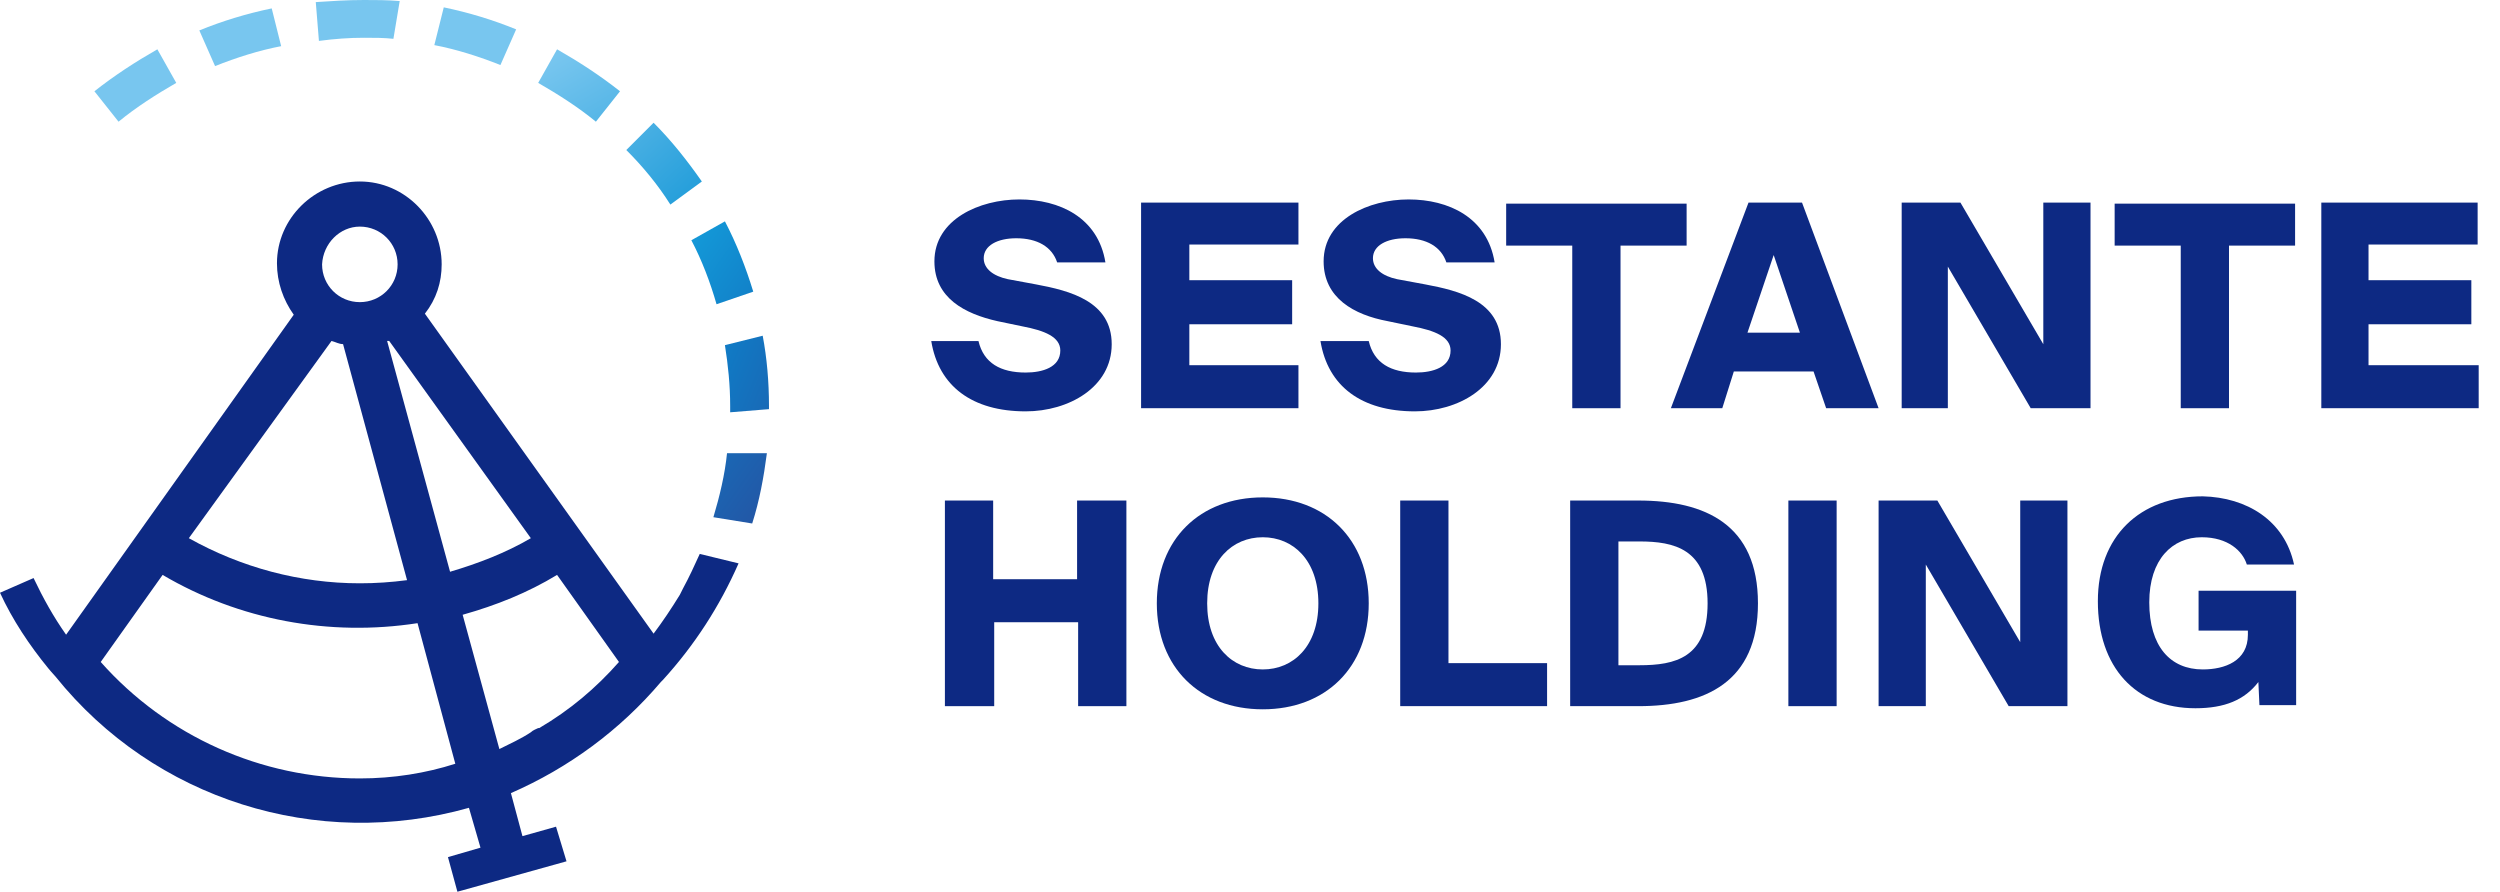 <?xml version="1.0" encoding="utf-8"?>
<!-- Generator: Adobe Illustrator 23.0.6, SVG Export Plug-In . SVG Version: 6.00 Build 0)  -->
<svg version="1.1" id="Layer_1" xmlns="http://www.w3.org/2000/svg" xmlns:xlink="http://www.w3.org/1999/xlink" x="0px" y="0px"
	 viewBox="0 0 238.3 85" style="enable-background:new 0 0 238.3 85;" xml:space="preserve">
<style type="text/css">
	.st0{fill:url(#Path_806_1_);}
	.st1{fill:url(#Path_807_1_);}
	.st2{fill:url(#Path_808_1_);}
	.st3{fill:url(#Path_809_1_);}
	.st4{fill:url(#Path_810_1_);}
	.st5{fill:url(#Path_811_1_);}
	.st6{fill:url(#Path_812_1_);}
	.st7{fill:url(#Path_813_1_);}
	.st8{fill:url(#Path_814_1_);}
	.st9{fill:#0D2983;}
	.st10{enable-background:new    ;}
</style>
<g id="Group_229" transform="translate(-58.863 -63.54)">
	<g id="Group_227" transform="translate(58.863 63.54)">
		
			<linearGradient id="Path_806_1_" gradientUnits="userSpaceOnUse" x1="-418.997" y1="503.167" x2="-412.715" y2="487.046" gradientTransform="matrix(7.895 0 0 -3.94 3339.717 1981.359)">
			<stop  offset="0.225" style="stop-color:#78C6EF"/>
			<stop  offset="0.503" style="stop-color:#1396D6"/>
			<stop  offset="0.634" style="stop-color:#1178C3"/>
			<stop  offset="0.889" style="stop-color:#2C4697"/>
		</linearGradient>
		<path id="Path_806" class="st0" d="M34.7,0c1.1,0,2.2,0,3.4,0.1l-0.6,3.6c-0.9-0.1-1.8-0.1-2.8-0.1c-1.4,0-2.8,0.1-4.3,0.3
			l-0.3-3.7C31.6,0.1,33.1,0,34.7,0z"/>
		
			<linearGradient id="Path_807_1_" gradientUnits="userSpaceOnUse" x1="-419.272" y1="542.867" x2="-412.951" y2="531.174" gradientTransform="matrix(7.847 0 0 -5.432 3327.877 2942.954)">
			<stop  offset="0.225" style="stop-color:#78C6EF"/>
			<stop  offset="0.503" style="stop-color:#1396D6"/>
			<stop  offset="0.634" style="stop-color:#1178C3"/>
			<stop  offset="0.889" style="stop-color:#2C4697"/>
		</linearGradient>
		<path id="Path_807" class="st1" d="M42.3,0.7c2.4,0.5,4.7,1.2,6.9,2.1l-1.5,3.4c-2-0.8-4.2-1.5-6.3-1.9L42.3,0.7z"/>
		
			<linearGradient id="Path_808_1_" gradientUnits="userSpaceOnUse" x1="-420.096" y1="565.244" x2="-413.786" y2="556.021" gradientTransform="matrix(7.854 0 0 -6.887 3341.176 3883.915)">
			<stop  offset="0.225" style="stop-color:#78C6EF"/>
			<stop  offset="0.503" style="stop-color:#1396D6"/>
			<stop  offset="0.634" style="stop-color:#1178C3"/>
			<stop  offset="0.889" style="stop-color:#2C4697"/>
		</linearGradient>
		<path id="Path_808" class="st2" d="M56.8,11.6c-1.7-1.4-3.6-2.6-5.5-3.7l1.8-3.2c2.1,1.2,4.1,2.5,6,4L56.8,11.6z"/>
		
			<linearGradient id="Path_809_1_" gradientUnits="userSpaceOnUse" x1="-350.663" y1="416.088" x2="-344.342" y2="404.395" gradientTransform="matrix(7.842 0 0 -5.432 3303.115 2942.972)">
			<stop  offset="0.225" style="stop-color:#78C6EF"/>
			<stop  offset="0.503" style="stop-color:#1396D6"/>
			<stop  offset="0.634" style="stop-color:#1178C3"/>
			<stop  offset="0.889" style="stop-color:#2C4697"/>
		</linearGradient>
		<path id="Path_809" class="st3" d="M25.9,0.8c-2.4,0.5-4.7,1.2-6.9,2.1l1.5,3.4c2-0.8,4.2-1.5,6.3-1.9L25.9,0.8z"/>
		
			<linearGradient id="Path_810_1_" gradientUnits="userSpaceOnUse" x1="-324.07" y1="424.996" x2="-317.759" y2="415.774" gradientTransform="matrix(7.854 0 0 -6.888 3298.93 3884.576)">
			<stop  offset="0.225" style="stop-color:#78C6EF"/>
			<stop  offset="0.503" style="stop-color:#1396D6"/>
			<stop  offset="0.634" style="stop-color:#1178C3"/>
			<stop  offset="0.889" style="stop-color:#2C4697"/>
		</linearGradient>
		<path id="Path_810" class="st4" d="M11.3,11.6c1.7-1.4,3.6-2.6,5.5-3.7L15,4.7c-2.1,1.2-4.1,2.5-6,4L11.3,11.6z"/>
		
			<linearGradient id="Path_811_1_" gradientUnits="userSpaceOnUse" x1="-415.234" y1="575.225" x2="-408.307" y2="567.048" gradientTransform="matrix(7.156 0 0 -7.768 3014.607 4458.286)">
			<stop  offset="0.225" style="stop-color:#78C6EF"/>
			<stop  offset="0.503" style="stop-color:#1396D6"/>
			<stop  offset="0.634" style="stop-color:#1178C3"/>
			<stop  offset="0.889" style="stop-color:#2C4697"/>
		</linearGradient>
		<path id="Path_811" class="st5" d="M63.9,19.5c-1.2-1.9-2.6-3.6-4.2-5.2l2.6-2.6c1.7,1.7,3.2,3.6,4.6,5.6L63.9,19.5z"/>
		
			<linearGradient id="Path_812_1_" gradientUnits="userSpaceOnUse" x1="-402.336" y1="577.88" x2="-393.896" y2="569.892" gradientTransform="matrix(5.873 0 0 -7.952 2404.929 4586.16)">
			<stop  offset="0.225" style="stop-color:#78C6EF"/>
			<stop  offset="0.503" style="stop-color:#1396D6"/>
			<stop  offset="0.634" style="stop-color:#1178C3"/>
			<stop  offset="0.889" style="stop-color:#2C4697"/>
		</linearGradient>
		<path id="Path_812" class="st6" d="M68.3,29c-0.6-2.1-1.4-4.2-2.4-6.1l3.2-1.8c1.1,2.1,2,4.4,2.7,6.7L68.3,29z"/>
		
			<linearGradient id="Path_813_1_" gradientUnits="userSpaceOnUse" x1="-391.731" y1="568.62" x2="-381.897" y2="559.248" gradientTransform="matrix(5.04 0 0 -6.777 2007.23 3851.511)">
			<stop  offset="0.225" style="stop-color:#78C6EF"/>
			<stop  offset="0.503" style="stop-color:#1396D6"/>
			<stop  offset="0.634" style="stop-color:#1178C3"/>
			<stop  offset="0.889" style="stop-color:#2C4697"/>
		</linearGradient>
		<path id="Path_813" class="st7" d="M73.1,43.2c-0.3,2.3-0.7,4.5-1.4,6.7L68,49.3c0.6-2,1.1-4.1,1.3-6.1L73.1,43.2z"/>
		
			<linearGradient id="Path_814_1_" gradientUnits="userSpaceOnUse" x1="-372.001" y1="573.819" x2="-360.086" y2="565.208" gradientTransform="matrix(4.16 0 0 -7.377 1585.967 4226.704)">
			<stop  offset="0.225" style="stop-color:#78C6EF"/>
			<stop  offset="0.503" style="stop-color:#1396D6"/>
			<stop  offset="0.634" style="stop-color:#1178C3"/>
			<stop  offset="0.889" style="stop-color:#2C4697"/>
		</linearGradient>
		<path id="Path_814" class="st8" d="M73.3,38.7V39l-3.7,0.3c0-0.2,0-0.4,0-0.6c0-2-0.2-3.9-0.5-5.8l3.6-0.9
			C73.1,34.1,73.3,36.4,73.3,38.7z"/>
		<path id="Path_815" class="st9" d="M66.7,52.8c-0.5,1.1-1,2.2-1.6,3.3c0,0-0.2,0.4-0.3,0.6c0,0,0,0,0,0c-0.8,1.3-1.6,2.5-2.5,3.7
			L40.5,29.9c1.1-1.4,1.6-3,1.6-4.7c0-4.3-3.5-7.9-7.8-7.9c-4.3,0-7.9,3.5-7.9,7.8c0,1.8,0.6,3.5,1.6,4.9L6.3,60.5
			c-1.2-1.7-2.2-3.5-3.1-5.4L0,56.5c1.2,2.6,2.8,5,4.6,7.2c0,0,0.5,0.6,0.7,0.8C14.7,76.2,30.2,81.1,44.7,77l1.1,3.8l-3.1,0.9
			l0.9,3.3l10.4-2.9L53,78.8l-3.2,0.9l-1.1-4.1C54.2,73.2,59.1,69.6,63,65c0.1-0.1,0.1-0.1,0.2-0.2v0c3-3.3,5.4-7,7.2-11.1
			L66.7,52.8z M50.6,51.3c-2.4,1.4-5,2.4-7.7,3.2l-6-22c0,0,0.1,0,0.2,0L50.6,51.3z M34.3,21.6c2,0,3.6,1.6,3.6,3.6
			c0,2-1.6,3.6-3.6,3.6c-2,0-3.6-1.6-3.6-3.6c0,0,0,0,0,0C30.8,23.2,32.4,21.6,34.3,21.6z M31.6,32.5c0.4,0.1,0.7,0.3,1.1,0.3
			l6.1,22.5c-1.5,0.2-3,0.3-4.5,0.3c-5.7,0-11.3-1.5-16.3-4.3L31.6,32.5z M34.3,74.2c-9.4,0-18.4-4-24.7-11.1l5.9-8.3
			c7.3,4.3,15.9,5.9,24.3,4.6l3.6,13.4C40.6,73.7,37.5,74.2,34.3,74.2L34.3,74.2z M47.6,71.4l-3.5-12.8c3.2-0.9,6.2-2.1,9-3.8
			l5.9,8.3c-2.2,2.5-4.7,4.6-7.6,6.3c0,0,0,0-0.1,0c-0.2,0.1-0.5,0.2-0.7,0.4l0,0C49.7,70.4,48.6,70.9,47.6,71.4L47.6,71.4z"/>
	</g>
	<g id="Group_228" transform="translate(147.131 75.451)">
		<g class="st10">
			<path class="st9" d="M12.5,13.1c-0.5-1.5-1.9-2.3-3.9-2.3c-1.8,0-3.1,0.7-3.1,1.9c0,1,0.9,1.7,2.3,2l2.7,0.5
				c3.2,0.6,7.2,1.6,7.2,5.7c0,4.1-4.1,6.4-8.2,6.4c-5.1,0-8.3-2.4-9-6.7H5c0.5,2.1,2.1,3,4.5,3c1.6,0,3.3-0.5,3.3-2.1
				c0-1.3-1.5-1.9-3.6-2.3l-2.4-0.5C3.7,18,0.8,16.5,0.8,13c0-4,4.3-5.9,8.1-5.9c3.8,0,7.5,1.7,8.2,6H12.5z"/>
			<path class="st9" d="M20.5,7.4h15v4H25.1v3.4h9.8V19h-9.8v3.9h10.4V27h-15V7.4z"/>
			<path class="st9" d="M49.6,13.1c-0.5-1.5-1.9-2.3-3.9-2.3c-1.8,0-3.1,0.7-3.1,1.9c0,1,0.9,1.7,2.3,2l2.7,0.5
				c3.2,0.6,7.2,1.6,7.2,5.7c0,4.1-4.1,6.4-8.2,6.4c-5.1,0-8.3-2.4-9-6.7h4.6c0.5,2.1,2.1,3,4.5,3c1.6,0,3.3-0.5,3.3-2.1
				c0-1.3-1.5-1.9-3.6-2.3L44,18.7c-3.2-0.6-6.1-2.2-6.1-5.7c0-4,4.3-5.9,8.1-5.9c3.8,0,7.5,1.7,8.2,6H49.6z"/>
			<path class="st9" d="M61.6,11.5h-6.3v-4h17.2v4h-6.3V27h-4.6V11.5z"/>
			<path class="st9" d="M78.4,7.4h5.1L90.8,27h-5l-1.2-3.5h-7.6L75.9,27H71L78.4,7.4z M78.3,19.8h5l-2.5-7.4L78.3,19.8z"/>
			<path class="st9" d="M105.3,27l-7.9-13.5V27H93V7.4h5.6l7.9,13.5V7.4h4.5V27H105.3z"/>
			<path class="st9" d="M119.6,11.5h-6.3v-4h17.2v4h-6.3V27h-4.6V11.5z"/>
			<path class="st9" d="M132.9,7.4h15v4h-10.4v3.4h9.8V19h-9.8v3.9H148V27h-15V7.4z"/>
		</g>
		<g class="st10">
			<path class="st9" d="M19.1,35.8v19.6h-4.6v-8h-8v8H1.8V35.8h4.6v7.5h8v-7.5H19.1z"/>
			<path class="st9" d="M32.1,55.7c-6,0-10.1-4-10.1-10.1s4.1-10.1,10.1-10.1c6,0,10.1,4,10.1,10.1S38.1,55.7,32.1,55.7z M32.1,51.9
				c2.9,0,5.3-2.2,5.3-6.3s-2.4-6.3-5.3-6.3c-2.9,0-5.3,2.2-5.3,6.3S29.2,51.9,32.1,51.9z"/>
			<path class="st9" d="M49.8,51.3h9.4v4.1h-14V35.8h4.6V51.3z"/>
			<path class="st9" d="M67.9,35.8c6.4,0,11.4,2.3,11.4,9.8c0,7.5-5,9.8-11.4,9.8h-6.5V35.8H67.9z M68,39.7H66v11.8H68
				c3.4,0,6.5-0.7,6.5-5.9S71.3,39.7,68,39.7z"/>
			<path class="st9" d="M86.8,55.4h-4.6V35.8h4.6V55.4z"/>
			<path class="st9" d="M103.2,55.4l-7.9-13.5v13.5h-4.5V35.8h5.6l7.9,13.5V35.8h4.5v19.6H103.2z"/>
			<path class="st9" d="M130.4,41.9h-4.5c-0.4-1.3-1.8-2.6-4.3-2.6c-2.8,0-5,2.1-5,6.2c0,4.2,2,6.4,5.1,6.4c2.1,0,4.3-0.8,4.3-3.3
				v-0.4h-4.7v-3.8h9.3v10.9h-3.5l-0.1-2.2c-1.3,1.7-3.2,2.5-6,2.5c-5.7,0-9.3-3.9-9.3-10.2c0-6.2,4-10,10-10
				C125.9,35.5,129.5,37.7,130.4,41.9z"/>
		</g>
	</g>
</g>
</svg>
